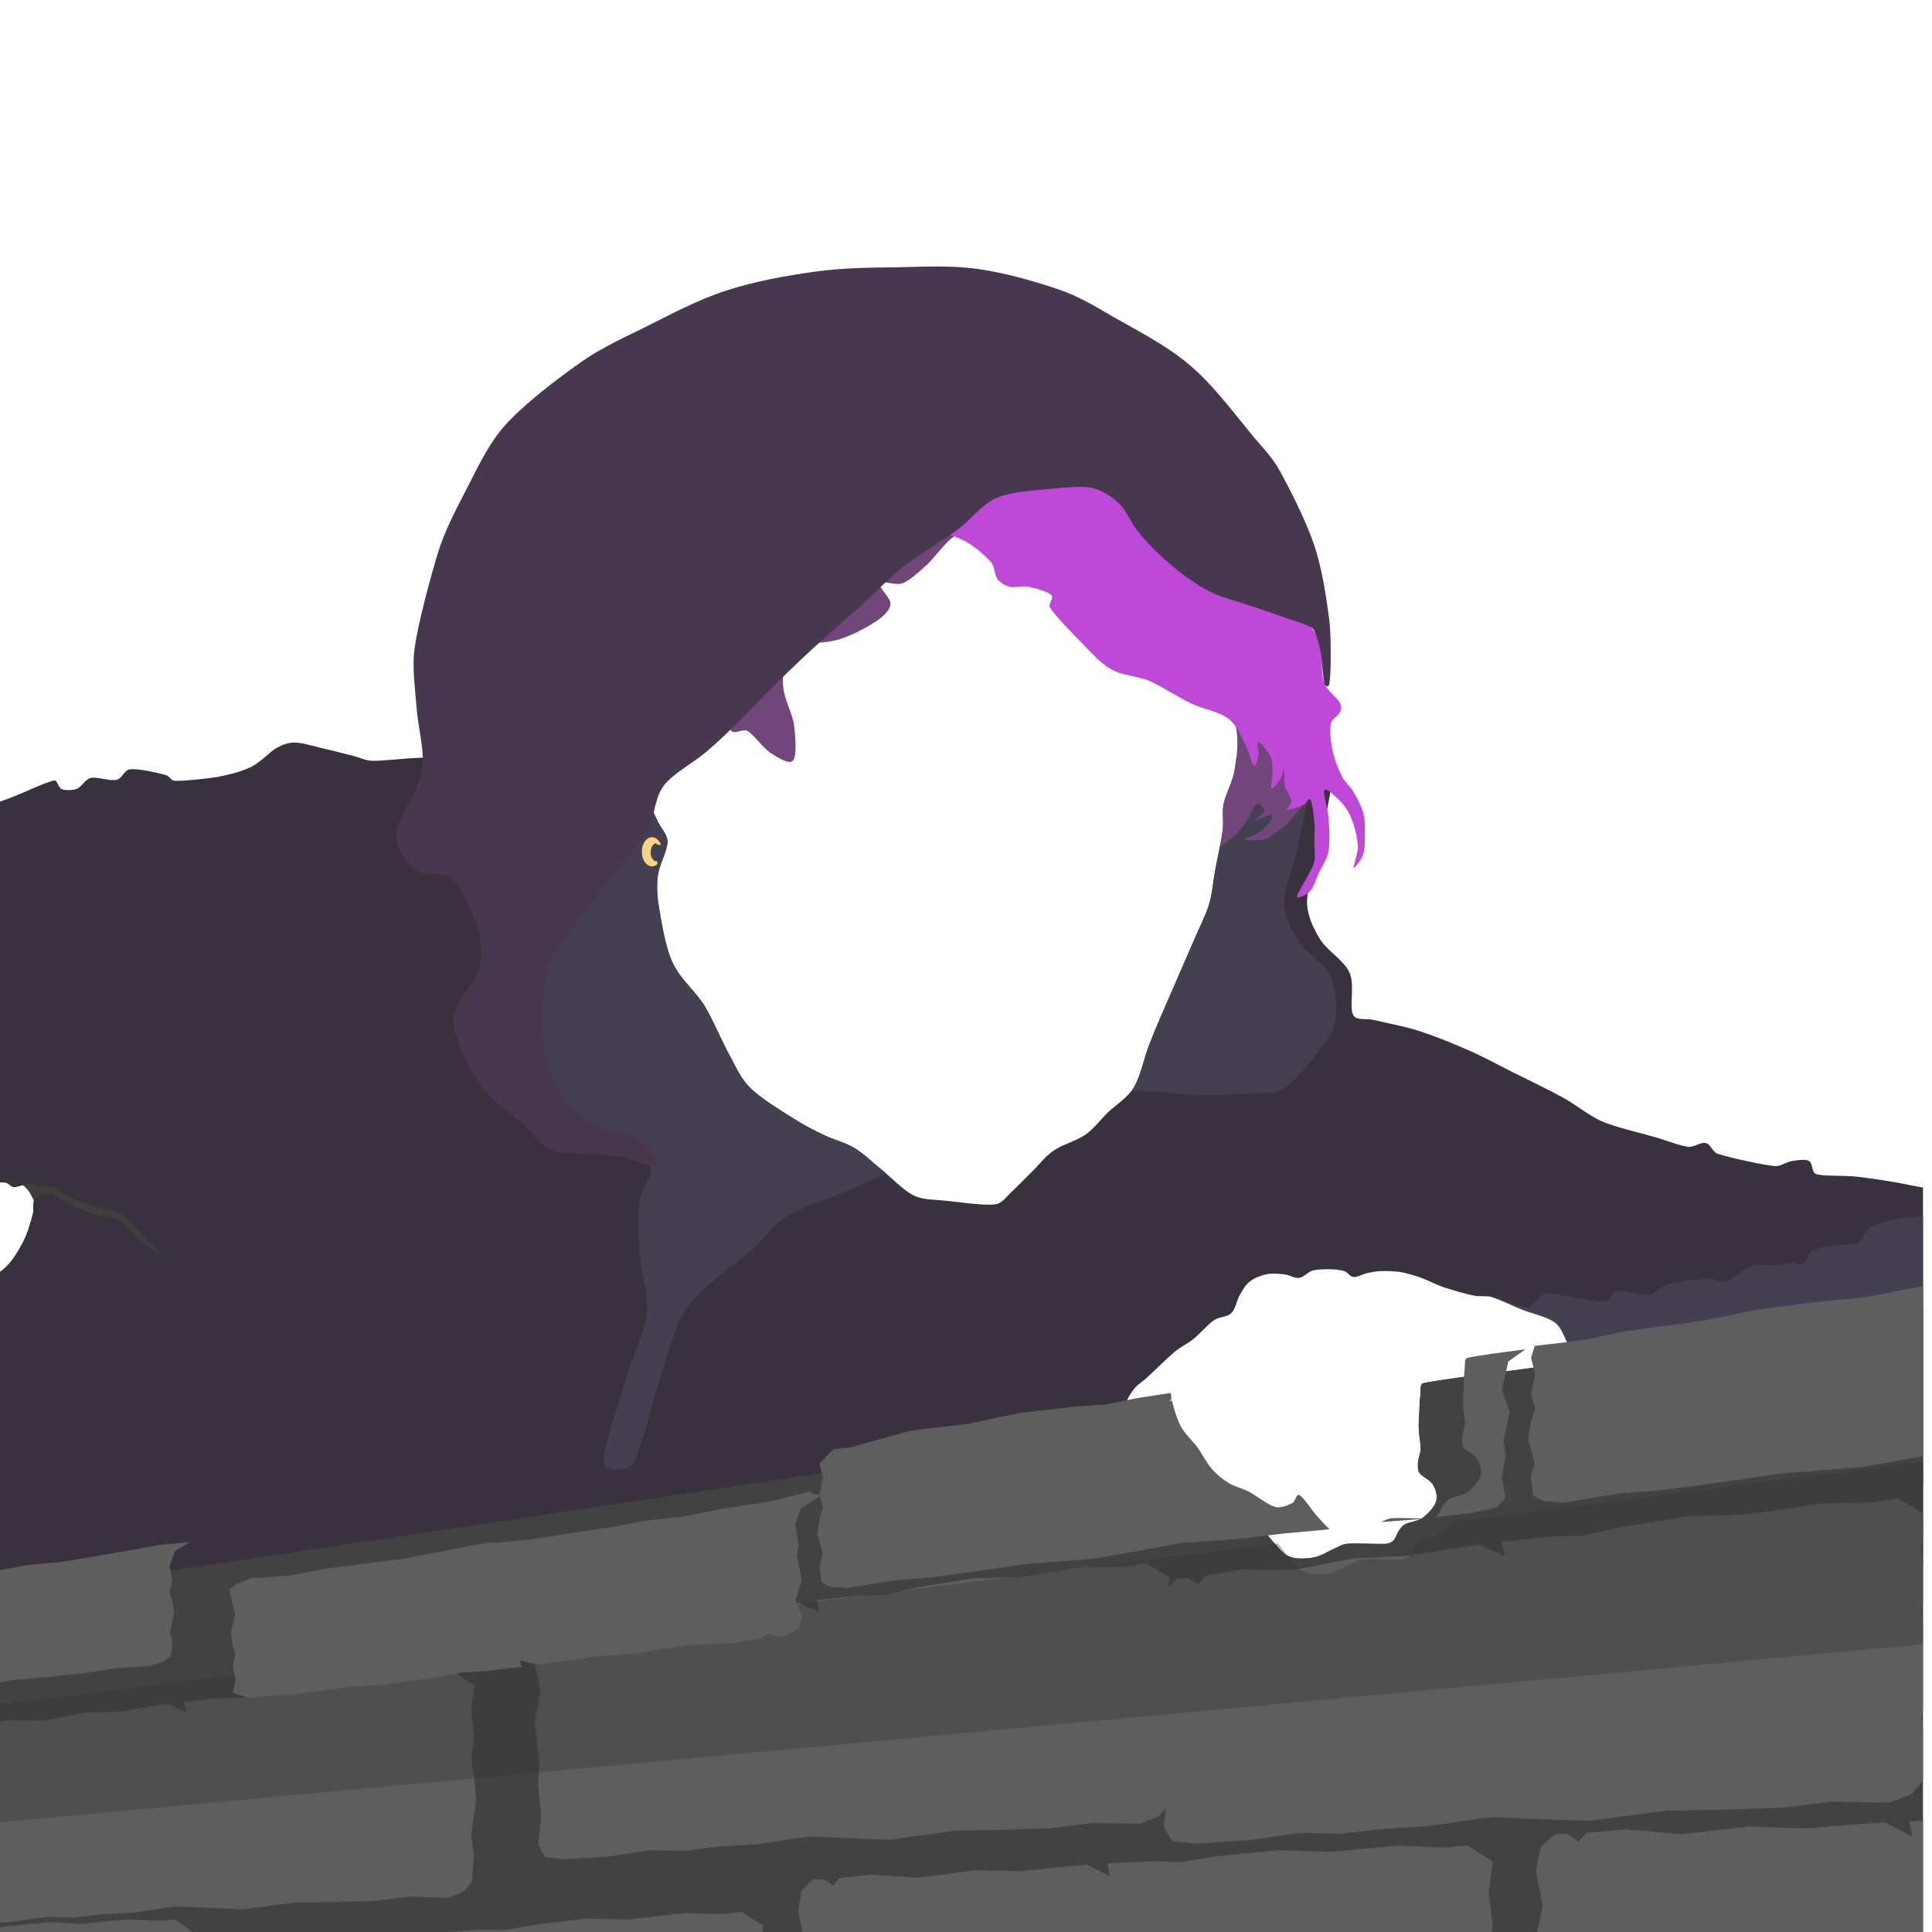 <?xml version="1.0" encoding="UTF-8" standalone="no"?>
<!DOCTYPE svg PUBLIC "-//W3C//DTD SVG 1.1//EN" "http://www.w3.org/Graphics/SVG/1.1/DTD/svg11.dtd">
<svg width="100%" height="100%" viewBox="0 0 723 723" version="1.1" xmlns="http://www.w3.org/2000/svg" xmlns:xlink="http://www.w3.org/1999/xlink" xml:space="preserve" xmlns:serif="http://www.serif.com/" style="fill-rule:evenodd;clip-rule:evenodd;stroke-linejoin:round;stroke-miterlimit:2;">
    <g transform="matrix(1,0,0,1,-16983.1,-13104)">
        <g transform="matrix(1.757,0,0,1.637,-11146.4,735.819)">
            <g transform="matrix(0.569,0,0,0.611,6348.95,92.054)">
                <rect x="16976.7" y="12217.5" width="722.054" height="722.054" style="fill:none;"/>
                <clipPath id="_clip1">
                    <rect x="16976.7" y="12217.5" width="722.054" height="722.054"/>
                </clipPath>
                <g clip-path="url(#_clip1)">
                    <g transform="matrix(1.757,0,0,1.637,-11152.8,-150.68)">
                        <g transform="matrix(0.569,0,0,0.611,6345.3,-449.53)">
                            <path d="M16988.3,13534.7C16984.2,13533.5 16995.4,13540.9 16997.8,13543.7C16999.8,13546 17000.4,13549.5 17002.8,13551.4C17011.4,13558.1 17038.5,13581.7 17049.2,13583.8C17057.8,13585.5 17073.5,13569.8 17066.7,13564.3C17056.5,13556.1 16999.8,13538.2 16988.3,13534.7Z" style="fill:rgb(63,62,61);"/>
                        </g>
                        <g transform="matrix(0.569,0,0,0.611,6345.3,-449.53)">
                            <path d="M17444.4,13415.2C17461.1,13402.2 17475.3,13388.9 17483.2,13385.9C17489.3,13383.5 17484.4,13399.7 17483.9,13405.5C17483.4,13410.9 17481,13415.9 17479.9,13421.1C17478.7,13426.4 17476.7,13432.4 17477,13437.2C17477.3,13441.8 17479.4,13446.2 17481.8,13450.1C17484.4,13454.4 17490.8,13458 17492.9,13462.7C17494.9,13467.4 17492.7,13475.4 17494.2,13478.4C17495.3,13480.7 17499.2,13479.7 17501.7,13480.3C17505.8,13481.3 17513.1,13482.6 17518.7,13484.4C17524.6,13486.3 17531.4,13489 17537.2,13491.6C17542.6,13493.9 17547.9,13496.8 17553.2,13499.5C17559.2,13502.5 17567.2,13506.3 17572.8,13509.4C17577.8,13512.1 17582.1,13515.9 17587.2,13518.2C17592.8,13520.6 17601.2,13522.4 17606.6,13524C17611,13525.2 17616.4,13527.4 17619.7,13527.8C17621.9,13528 17624.5,13525.9 17626.3,13526.4C17628.1,13526.8 17628.8,13529.8 17630.7,13530.4C17635,13531.8 17647.5,13534.6 17652.1,13535C17654.3,13535.2 17656.4,13533.4 17658.6,13533.1C17660.6,13532.8 17663.4,13532.3 17664.9,13533.1C17666.4,13533.9 17665.8,13537.4 17667.6,13538C17670.6,13538.9 17677.9,13538.4 17683.1,13539C17689,13539.7 17696.5,13540.8 17703.1,13542.2C17709.9,13543.5 17717.3,13544.7 17724,13547.2C17731.2,13549.9 17741.6,13555 17746.5,13558.5C17749.6,13560.7 17752.8,13564 17753,13567.8C17754.1,13587.3 17788.2,13667.3 17753.3,13675.5C17617.2,13707.4 17072.6,13771.8 16936.5,13759.1C16883.4,13754.1 16930.3,13628.8 16936.7,13599.1C16939.8,13585.3 16966.6,13585.4 16975.2,13581.1C16979.9,13578.8 16985.3,13576.4 16988.8,13573.6C16991.9,13571 16994.1,13567.3 16995.9,13563.9C16997.8,13560.5 16999.1,13555.8 16999.8,13553C17000.4,13551.2 16999.5,13548.6 17000.6,13547.4C17001.7,13546.1 17004.6,13545.2 17006.5,13545.5C17008.5,13545.7 17010.4,13547.9 17012.5,13548.9C17015,13550.1 17018.7,13551.7 17022,13552.7C17025.3,13553.8 17029.8,13553.9 17032.6,13555.4C17035.1,13556.7 17036.5,13559.5 17038.7,13561.4C17041.3,13563.6 17048,13569 17048.3,13568.7C17048.5,13568.5 17042.6,13562.6 17040.1,13560C17037.9,13557.7 17036,13554.9 17033.3,13553.2C17030.4,13551.6 17026.6,13551.2 17023.2,13550.1C17019.9,13549 17015.9,13547.8 17013.3,13546.7C17011.4,13545.8 17010,13543.8 17008,13543.1C17006,13542.4 17002.8,13542.7 17001.3,13542.4C17000.4,13542.3 16999.6,13541.4 16998.7,13541.5C16997.3,13541.6 16994.3,13542.9 16992.8,13542.9C16991.6,13542.8 16990.8,13541.4 16989.6,13541.2C16987.8,13540.9 16983.7,13541.6 16982.3,13541.3C16981.6,13541.1 16982.1,13539.7 16981.4,13539.4C16979.9,13538.7 16975.1,13538.1 16973.1,13537.3C16971.6,13536.6 16970.8,13534.7 16969.2,13534C16967.2,13533.2 16963.5,13533.2 16960.9,13532.1C16958.2,13530.9 16955.5,13528.6 16952.7,13526.9C16949.9,13525.3 16946.9,13523.1 16944.3,13522.2C16941.9,13521.4 16937,13523.7 16936.9,13521.2C16935.7,13502.2 16929.1,13428.4 16937,13408.1C16942.9,13393 16972.9,13402.3 16984.7,13399.5C16992.6,13397.5 17003.4,13391.7 17007.7,13390.8C17009.2,13390.5 17009.3,13393.5 17010.7,13394C17012.1,13394.5 17014.6,13394.5 17016.3,13393.9C17018.2,13393.2 17019.4,13390.3 17021.6,13389.8C17024,13389.3 17028.8,13391.1 17031.2,13390.5C17033.3,13390.1 17034.1,13386.8 17036.2,13386.6C17039.3,13386.2 17046.8,13387.9 17049.5,13388.7C17050.9,13389 17051.6,13390.8 17053,13390.9C17056.2,13391 17064.4,13390.2 17069.2,13389.4C17073.5,13388.6 17078.1,13387.4 17081.8,13385.6C17085.3,13383.8 17088.6,13380 17091.3,13378.5C17093.3,13377.4 17095.7,13376.5 17098,13376.6C17100.9,13376.6 17105.2,13378 17108.7,13378.8C17112.4,13379.6 17117,13380.9 17120,13381.6C17122.3,13382.2 17124.5,13383.3 17126.8,13383.4C17130.9,13383.5 17138.4,13382.5 17144.2,13382.3C17155.9,13381.9 17185.4,13381.4 17197.1,13380.7C17202.8,13380.4 17208.4,13377.7 17214.1,13378.3C17217.5,13378.6 17221.8,13379.4 17226.4,13380.4C17227,13385.1 17227.7,13390.8 17228.8,13394.8C17229.9,13398.7 17232.4,13402.8 17233.8,13406C17235,13408.6 17237.5,13410.9 17237.5,13413.7C17237.5,13417.1 17234.4,13422.2 17233.9,13426.3C17233.4,13430.2 17233.6,13434.2 17234.3,13438.1C17235.2,13443.5 17236.6,13452.9 17239.5,13459.1C17242.3,13465.1 17247.9,13469.5 17251.4,13475.1C17254.8,13480.8 17257.6,13487.8 17260.4,13492.9C17262.8,13497.3 17264.8,13502.1 17268.3,13505.6C17272.3,13509.6 17279.9,13514.2 17284.5,13517.1C17288.2,13519.5 17292.3,13521.6 17296.1,13523.4C17299.8,13525.2 17303.9,13526.1 17307.4,13528.2C17311,13530.3 17314.2,13533.6 17317.6,13536.3C17321.3,13539.3 17325.8,13544.1 17329.7,13546C17333.1,13547.7 17337.3,13547.5 17341.1,13547.9C17346.2,13548.4 17356,13549.9 17360.3,13549.3C17363,13548.9 17364.7,13546 17366.8,13544.2C17369.1,13542.1 17371.6,13539.4 17374.1,13537C17376.6,13534.5 17379,13531.3 17382.1,13529.2C17385.4,13526.9 17390.6,13525.6 17393.9,13523.3C17397.2,13521 17399.5,13517.8 17402.3,13515C17405.4,13512.1 17409.7,13509.5 17412.1,13505.6C17414.7,13501.3 17415.9,13494.5 17418.1,13489C17420.5,13482.8 17424,13475 17426.8,13468.5C17429.4,13462.4 17432.6,13455.3 17434.8,13450.1C17436.6,13445.9 17438.9,13441.5 17440.2,13437.3C17441.5,13433.2 17441.7,13429 17442.5,13424.8C17443,13422 17443.7,13418.5 17444.4,13415.2ZM17438.5,13666.3C17441.4,13667.8 17445.7,13671.3 17448.4,13672C17450.5,13672.5 17453.3,13671.4 17454.8,13670.6C17456,13670 17456.3,13666.9 17457.5,13667.6C17459.1,13668.4 17462.2,13673.4 17464.4,13675.7C17466.2,13677.6 17467.9,13680.2 17470.4,13681.1C17472.9,13682.1 17476.7,13681.9 17479.5,13681.4C17482.2,13680.9 17485.1,13679 17487.1,13678.1C17488.7,13677.5 17490.2,13676.4 17491.9,13676.3C17495.2,13676 17503.8,13676.5 17506.7,13676.3C17507.7,13676.2 17508.7,13675.7 17509.4,13675C17510.2,13674.1 17510.6,13672.5 17511.3,13671.5C17512,13670.5 17512.7,13669.5 17513.7,13669C17515.3,13668.1 17518.5,13667.9 17520.4,13666.5C17522.3,13665 17524.7,13662.5 17525.3,13660.4C17525.9,13658.4 17525.2,13656 17524.1,13654.2C17523.1,13652.4 17519.9,13651.1 17519,13649.7C17518.3,13648.6 17518.5,13647 17518.5,13645.7C17518.6,13644.2 17519.5,13642.4 17519.5,13640.7C17519.5,13638.6 17518.9,13635.7 17518.8,13633.4C17518.7,13631.3 17518.9,13629.2 17519,13627.1C17519.1,13625 17519.1,13622.6 17519.4,13620.8C17519.6,13619.2 17519,13616.5 17520.6,13616.2C17530.2,13614 17568.2,13610.2 17577.2,13607.8C17579.4,13607.2 17575.7,13603.5 17574.6,13601.5C17573.4,13599.1 17572.3,13595.3 17569.8,13593.5C17566.9,13591.3 17561.3,13590.2 17557.3,13588.6C17553.6,13587.1 17549.1,13584.8 17546.1,13584C17544,13583.4 17541.7,13583.9 17539.6,13583.5C17536.5,13582.9 17531.4,13581.4 17528,13580.3C17525,13579.2 17521.9,13577.6 17519.2,13576.6C17516.8,13575.8 17514.1,13575 17511.7,13574.6C17509.3,13574.3 17506.6,13574.2 17504.5,13574.3C17502.9,13574.3 17501.2,13574.7 17499.6,13575C17497.9,13575.4 17495.8,13576.6 17494.4,13576.5C17493,13576.4 17492.2,13574.7 17490.9,13574.3C17489.4,13573.8 17487.3,13573.6 17485.5,13573.6C17483.5,13573.6 17480.9,13573.6 17479,13574.1C17477.2,13574.6 17475.8,13576.6 17474.1,13576.8C17472.3,13577.1 17470.4,13575.7 17468.5,13575.5C17466.4,13575.3 17463.8,13575 17461.6,13575.5C17459.5,13576 17457.1,13576.9 17455.5,13578.2C17453.8,13579.5 17452.8,13581.5 17451.7,13583.4C17450.6,13585.3 17450.2,13588.5 17448.6,13590C17447,13591.6 17444.1,13591.3 17442.2,13592.6C17439.8,13594.2 17436.8,13597.8 17434.4,13599.7C17432.2,13601.5 17429.6,13602.6 17427.5,13604.4C17424.5,13606.9 17419.3,13612.1 17416.7,13614.4C17415.3,13615.7 17413.5,13616.7 17412.3,13618.2C17411.1,13619.8 17409.6,13621.8 17409.2,13624C17408.8,13626.3 17409.2,13629.6 17409.9,13632.3C17410.5,13635.3 17411.6,13639 17413.2,13641.9C17414.7,13644.7 17417.3,13646.9 17419.2,13649.6C17421.1,13652.2 17422.8,13655.5 17424.7,13657.8C17426.5,13659.8 17428.8,13661.6 17431.1,13663.1C17433.4,13664.5 17436.1,13665.1 17438.5,13666.3Z" style="fill:rgb(58,49,63);"/>
                        </g>
                        <g transform="matrix(0.569,0,0,0.611,6345.3,-449.53)">
                            <path d="M17576.5,13608C17576.7,13607.9 17577,13607.8 17577.2,13607.8C17579.4,13607.2 17575.7,13603.5 17574.6,13601.5C17573.4,13599.1 17572.3,13595.3 17569.8,13593.5C17566.9,13591.3 17561.3,13590.2 17557.3,13588.6C17553.9,13587.2 17549.7,13585.2 17546.8,13584.2C17546.4,13584 17546.1,13583.8 17546,13583.7C17545.3,13582.8 17556,13587.9 17559.4,13587.8C17562.2,13587.6 17563.4,13583.4 17566.1,13582.8C17568.9,13582.2 17572.9,13583.6 17576.3,13584C17580,13584.5 17585.7,13586 17588.5,13585.7C17590.5,13585.4 17591.2,13582 17593.2,13581.7C17595.9,13581.3 17601.5,13583.7 17604.6,13583.3C17607.3,13583 17609.1,13580.1 17611.8,13579.4C17615.5,13578.3 17623.3,13577.3 17627,13577.1C17629.4,13576.9 17631.9,13578.7 17634.2,13578C17636.9,13577.3 17640.1,13573.5 17643.1,13572.5C17646.1,13571.6 17649.9,13572.3 17652.5,13572.1C17654.6,13571.9 17656.9,13571.3 17658.6,13571.2C17660,13571.1 17661.6,13572.3 17662.8,13571.6C17664.1,13570.8 17664.5,13567.5 17666.3,13566.6C17668.6,13565.4 17673.7,13565.1 17676.5,13564.6C17678.8,13564.2 17681.6,13564.7 17683.4,13563.6C17685.3,13562.5 17685.6,13559.3 17687.5,13558.2C17689.9,13556.7 17694.3,13555.5 17697.8,13554.9C17701.5,13554.2 17705.8,13553.6 17709.8,13554.1C17715.9,13554.9 17727.2,13558.1 17734.8,13559.8C17741.7,13561.4 17753.2,13557.7 17755.5,13564.3C17760.8,13579.3 17793.1,13638.5 17766.7,13650C17737.2,13662.8 17609.9,13646.9 17578.6,13641C17570,13639.4 17579.5,13621.6 17578.6,13615C17578.2,13612.6 17577.5,13610.2 17576.5,13608Z" style="fill:rgb(69,63,82);"/>
                        </g>
                        <g transform="matrix(0.569,0,0,0.611,6345.3,-449.53)">
                            <path d="M17230.4,13398.9C17231.5,13401.4 17232.9,13403.9 17233.8,13406C17235,13408.6 17237.5,13410.9 17237.5,13413.7C17237.5,13417.1 17234.4,13422.2 17233.9,13426.3C17233.4,13430.2 17233.6,13434.2 17234.3,13438.1C17235.2,13443.5 17236.6,13452.9 17239.5,13459.1C17242.3,13465.1 17247.9,13469.5 17251.4,13475.1C17254.8,13480.8 17257.6,13487.8 17260.4,13492.9C17262.8,13497.3 17264.8,13502.1 17268.3,13505.6C17272.3,13509.6 17279.9,13514.2 17284.5,13517.1C17288.2,13519.5 17292.3,13521.6 17296.1,13523.4C17299.8,13525.2 17303.9,13526.1 17307.4,13528.2C17311,13530.3 17314.2,13533.6 17317.6,13536.3C17318.2,13536.7 17318.7,13537.2 17319.3,13537.7C17314.8,13539.8 17310.3,13541.8 17305.8,13543.8C17298.3,13547.1 17288.3,13550 17282.3,13553.7C17277.2,13556.8 17273.9,13562 17269.5,13565.9C17264.7,13570.1 17257.9,13574.8 17253.4,13579C17249.6,13582.6 17245.4,13586.3 17242.9,13590.9C17239.8,13596.6 17237.6,13605.6 17235.1,13613C17232,13622.2 17228,13640.8 17224.5,13646.2C17222.5,13649.3 17213.8,13649.4 17213.6,13645.8C17213.3,13640.2 17219.9,13622 17222.5,13612.8C17224.8,13605.1 17229,13597.6 17229.8,13590.1C17230.5,13582.5 17227.5,13574.6 17227.1,13567.5C17226.7,13561 17226.4,13553.3 17227.1,13547.9C17227.6,13543.4 17232.5,13538.6 17231.2,13535C17229.9,13531.5 17223.5,13529.2 17219.3,13526.7C17213.4,13523.2 17201,13519.8 17195.4,13513.5C17189.8,13507.2 17187,13497.6 17185.6,13488.9C17184.1,13480.2 17185.2,13467.7 17186.8,13460.8C17188.1,13455.5 17192.8,13451.8 17195.6,13447.2C17199.6,13440.8 17206.9,13429.5 17210.8,13422.4C17214,13416.6 17216,13408.4 17219.4,13404.5C17222.1,13401.5 17226.5,13398.2 17230.4,13398.9Z" style="fill:rgb(69,63,82);"/>
                        </g>
                        <g transform="matrix(0.569,0,0,0.611,6345.3,-449.53)">
                            <path d="M17450.5,13382.6C17460.7,13382 17472.1,13384.2 17476.4,13386.2C17481.9,13388.8 17476.3,13399.3 17475.7,13404.7C17475.1,13409.4 17473.7,13413.9 17472.7,13418.6C17471.5,13424 17468.1,13431.8 17468.4,13437.2C17468.6,13442.3 17471.4,13447.1 17474.2,13451.3C17477,13455.7 17483.2,13458.9 17485.5,13463.4C17487.7,13467.9 17488,13474.5 17487.8,13478.6C17487.7,13481.9 17486.2,13485.2 17484.3,13487.9C17481.1,13492.4 17473.6,13502.4 17468.5,13505.7C17464.5,13508.4 17458.9,13507.5 17454,13507.9C17448.4,13508.4 17440.6,13508.6 17434.8,13508.4C17429.4,13508.3 17423.6,13507.3 17418.8,13507C17416.3,13506.9 17413.8,13506.8 17411.4,13506.7C17411.6,13506.4 17411.8,13506 17412.1,13505.6C17414.7,13501.3 17415.9,13494.5 17418.1,13489C17420.5,13482.8 17424,13475 17426.8,13468.5C17429.4,13462.4 17432.6,13455.3 17434.8,13450.1C17436.6,13445.9 17438.9,13441.5 17440.2,13437.3C17441.5,13433.2 17441.7,13429 17442.5,13424.8C17443.3,13420.1 17444.9,13413.3 17445.4,13409.1C17445.8,13406 17445.1,13402.7 17445.7,13399.6C17446.4,13395.9 17449.1,13391.4 17449.8,13387.1C17450,13385.7 17450.3,13384.2 17450.5,13382.6Z" style="fill:rgb(69,63,82);"/>
                        </g>
                        <g transform="matrix(0.569,0,0,0.611,6345.3,-449.53)">
                            <path d="M17444.4,13415.3C17444.8,13413 17445.2,13410.8 17445.4,13409.1C17445.8,13406 17445.1,13402.7 17445.7,13399.6C17446.4,13395.9 17449.1,13391.4 17449.8,13387.1C17450.6,13382.3 17451.5,13376.1 17450.3,13370.8C17448.3,13361.4 17444.9,13342.4 17437.6,13330.3C17429.3,13316.6 17412.2,13295.6 17400.7,13288.6C17391.6,13283.1 17377.9,13286.6 17368.7,13288.4C17360.3,13289.9 17351.2,13295.4 17345.5,13299C17341.1,13301.8 17337.8,13307.2 17334.5,13310.2C17331.7,13312.7 17328.4,13315.8 17325.5,13317C17322.9,13318 17317.7,13315.7 17317,13317C17316.2,13318.3 17321.1,13322.4 17321,13324.7C17320.9,13327 17318.4,13329.2 17316.4,13330.7C17313.4,13332.8 17307.4,13336.1 17303.2,13337.5C17299.5,13338.9 17294.8,13339.2 17291.4,13339.5C17288.5,13339.8 17284.3,13337 17282.7,13339.5C17280.9,13342.1 17280.5,13350.4 17280.8,13355.5C17281.2,13360.5 17284.2,13365.4 17284.9,13370C17285.4,13374.4 17286,13381.5 17284.5,13383.3C17283,13385 17278.5,13382 17276,13380.4C17273.2,13378.5 17269.8,13373.6 17267.4,13372.2C17265.6,13371.3 17262.6,13373.7 17261.3,13372.1C17259.3,13369.7 17257.3,13361.6 17255.2,13357.9C17253.6,13354.9 17251.3,13352.4 17248.9,13349.9C17246.5,13347.4 17243.1,13343.4 17240.3,13341.9C17239.5,13339.7 17240.3,13337 17240.7,13334.6C17241.5,13328.3 17242.3,13314.7 17245.5,13305.4C17249,13295.1 17254.9,13283.1 17261.5,13273.2C17268.5,13262.7 17278.3,13251.3 17287.2,13242.7C17295.7,13234.6 17305.3,13226.4 17315.4,13221.7C17325.5,13216.9 17337,13214.2 17348.1,13214.2C17359.1,13214.1 17374.3,13212.6 17381.8,13221.4C17401.7,13244.6 17451.4,13324.5 17467.2,13353.5C17474.1,13366.2 17475.9,13387.2 17476.6,13395.8C17476.9,13399.4 17473,13402.7 17471.1,13405.1C17469.6,13407.1 17467.2,13408.8 17465.5,13410.1C17464.1,13411.1 17462.8,13412.3 17461.1,13412.7C17459.1,13413.2 17453.9,13413.3 17453.4,13412.9C17452.9,13412.6 17456.6,13411.6 17458.1,13410.6C17459.6,13409.7 17461.3,13408.4 17462.3,13407.3C17463.1,13406.3 17464.5,13403.9 17463.7,13403.6C17462.9,13403.4 17457.9,13406 17457.5,13405.7C17457,13405.4 17460.9,13403 17461,13402C17461.1,13401 17459.1,13399 17458,13399.7C17456.9,13400.3 17455.7,13404 17454.3,13406C17453,13407.8 17451.6,13409.7 17449.9,13411.2C17448.5,13412.4 17446.1,13414.5 17444.4,13415.3Z" style="fill:rgb(113,71,123);"/>
                        </g>
                        <g transform="matrix(0.327,0,0,0.394,10482.6,2479.15)">
                            <path d="M17335,13379.2C17335.2,13380.1 17335.4,13380.7 17335.6,13381C17334.6,13382 17333.3,13382.5 17331.9,13382.5C17328.2,13382.5 17325.3,13378.7 17325.3,13374C17325.3,13369.4 17328.2,13365.6 17331.9,13365.6C17334.5,13365.6 17336.7,13367.4 17337.8,13370.1L17335.5,13369.9C17335.2,13369.9 17334.6,13369 17334.3,13369.1C17332.4,13369.6 17331,13371.8 17331,13374.4C17331,13376.9 17332.4,13379.1 17334.3,13379.6C17334.6,13379.7 17334.8,13379.3 17335,13379.2Z" style="fill:rgb(247,211,131);"/>
                        </g>
                        <g transform="matrix(0.569,0,0,0.611,6345.3,-449.53)">
                            <path d="M17577.6,13607.5L17739.3,13583.3C17823.5,13598.3 17817,13813 17735.8,13839.9C17604.5,13883.4 17081.3,13867.6 16951.1,13844.4C16904,13836 16909.6,13715.8 16955.1,13700.8L17409.9,13632.7C17410.6,13635.6 17411.7,13639.1 17413.2,13641.9C17414.7,13644.7 17417.3,13646.9 17419.2,13649.6C17421.1,13652.2 17422.8,13655.5 17424.7,13657.8C17426.5,13659.8 17428.8,13661.6 17431.1,13663.1C17433.4,13664.5 17436.1,13665.1 17438.5,13666.3C17441.4,13667.8 17445.7,13671.3 17448.4,13672C17450.5,13672.5 17453.3,13671.4 17454.8,13670.6C17456,13670 17456.3,13666.9 17457.5,13667.6C17459.1,13668.4 17462.2,13673.4 17464.4,13675.7C17466.2,13677.6 17467.9,13680.2 17470.4,13681.1C17472.9,13682.1 17476.7,13681.9 17479.5,13681.4C17482.2,13680.9 17485.1,13679 17487.1,13678.1C17488.7,13677.5 17490.2,13676.4 17491.9,13676.3C17495.2,13676 17503.8,13676.5 17506.7,13676.3C17507.7,13676.2 17508.7,13675.7 17509.4,13675C17510.2,13674.1 17510.6,13672.5 17511.3,13671.5C17512,13670.5 17512.7,13669.5 17513.7,13669C17515.3,13668.1 17518.5,13667.9 17520.4,13666.5C17522.3,13665 17524.7,13662.5 17525.3,13660.4C17525.9,13658.4 17525.2,13656 17524.1,13654.2C17523.1,13652.4 17519.9,13651.1 17519,13649.7C17518.3,13648.6 17518.5,13647 17518.5,13645.7C17518.6,13644.2 17519.5,13642.4 17519.5,13640.7C17519.5,13638.6 17518.9,13635.7 17518.8,13633.4C17518.7,13631.3 17518.9,13629.2 17519,13627.1C17519.1,13625 17519.1,13622.6 17519.4,13620.8C17519.6,13619.2 17519,13616.5 17520.6,13616.2C17521,13616.1 17521.5,13616 17522.1,13615.9L17536.1,13613.8C17551,13611.8 17571,13609.5 17577.2,13607.8C17577.4,13607.7 17577.5,13607.6 17577.6,13607.5Z" style="fill:rgb(66,66,66);"/>
                        </g>
                        <g transform="matrix(0.569,0,0,0.611,6345.3,-449.53)">
                            <path d="M17277.2,13288.7C17276.3,13290.6 17276.9,13293.4 17278.1,13294.9C17279.3,13296.3 17282.3,13296.5 17284.4,13297.4C17287,13298.5 17291.6,13300.3 17293.7,13301.6C17295.1,13302.5 17295.5,13304.8 17297.1,13305.3C17298.9,13305.8 17302.3,13305.7 17304.7,13304.8C17307.7,13303.7 17311.9,13299.9 17314.9,13298.7C17317.4,13297.6 17321.7,13298.6 17322.9,13297.2C17324.1,13295.8 17320.9,13292 17321.9,13290.3C17323,13288.6 17328.1,13287 17329.1,13287.1C17330.1,13287.2 17327.3,13289.8 17327.9,13290.9C17328.7,13292.3 17331.6,13294.2 17333.7,13295.2C17337.3,13297 17345,13299.1 17349.2,13301.4C17352.8,13303.4 17356.7,13306.9 17358.7,13309.2C17360.1,13310.9 17359.9,13313.8 17361,13315.4C17362.1,13316.8 17363.8,13317.8 17365.6,13318.3C17367.5,13318.8 17370.3,13317.8 17372.6,13318.3C17375.3,13318.8 17379.9,13320.1 17381.2,13321.4C17382.4,13322.5 17379.9,13324.7 17380.7,13326.1C17382.6,13329.1 17388.9,13335.5 17392.7,13339.4C17396.2,13342.9 17399.5,13346.9 17403.7,13349.2C17407.8,13351.6 17413.4,13351.6 17417.9,13353.5C17422.9,13355.7 17428.7,13359.7 17433.7,13362C17438.3,13364.2 17444.3,13365 17447.7,13367.8C17451,13370.4 17452.9,13375.6 17454.4,13378.5C17455.5,13380.6 17456.2,13384.7 17456.9,13385.2C17457.7,13385.7 17458.5,13382.9 17458.8,13381.5C17459.1,13380 17457.9,13376.4 17458.7,13376.4C17459.4,13376.4 17462.3,13379.8 17463.2,13381.6C17464.1,13383.3 17464,13385.3 17464.1,13387.2C17464.1,13389.2 17463.2,13393.1 17463.6,13393.6C17464.1,13394.2 17466.1,13391.6 17466.9,13390.4C17467.7,13389.4 17468.1,13386.4 17468.4,13386.8C17468.7,13387.2 17468.2,13390.9 17468.7,13392.9C17469.1,13394.8 17471,13396.9 17471.1,13398.3C17471.3,13399.6 17468.8,13401.4 17469.5,13401.7C17470.2,13401.9 17474.1,13400.6 17475.6,13399.9C17476.6,13399.5 17477.6,13397 17478.2,13397.9C17478.9,13399 17479.5,13403.7 17479.7,13406.3C17480,13408.5 17479.7,13410.8 17479.7,13413C17479.7,13415.5 17480.1,13418.7 17479.7,13420.9C17479.4,13422.8 17478.2,13424.4 17477.4,13426.2C17476.3,13428.4 17473.1,13433.2 17473.2,13434.2C17473.3,13435.2 17476.9,13433.5 17478.1,13432.2C17479.4,13430.7 17480.4,13427.6 17481.4,13425.3C17482.6,13422.8 17484.5,13420.2 17485,13417.3C17485.6,13413.8 17485.3,13408.6 17485,13404.8C17484.8,13401.3 17482.9,13395.8 17483.4,13394.5C17483.9,13393.2 17486.6,13395.9 17487.9,13397.1C17489.4,13398.3 17491,13400.2 17492.1,13402C17493.2,13403.9 17494.1,13406.1 17494.7,13408.3C17495.4,13410.5 17495.9,13413.5 17496,13415.4C17496.1,13416.8 17495.5,13418.2 17495.3,13419.5C17495,13420.8 17494.1,13423.6 17494.5,13423.5C17495,13423.3 17497.3,13420.5 17497.9,13418.6C17498.6,13416.6 17498.6,13413.7 17498.6,13411.2C17498.6,13408.5 17498.7,13405.5 17498,13402.8C17497.2,13400.1 17495.6,13397.2 17494.3,13394.9C17493.1,13392.9 17491.1,13391.3 17490,13389.2C17488.7,13386.6 17487.2,13382.8 17486.5,13379.5C17485.8,13376.2 17485.4,13371.9 17485.9,13369.5C17486.2,13367.7 17488.8,13366.5 17489.3,13365.2C17489.8,13364.1 17489.8,13362.6 17489.2,13361.6C17488.2,13359.8 17484.5,13357.2 17483.4,13354.3C17482.2,13351.3 17482.7,13346.2 17482.2,13343.3C17481.8,13341 17481.2,13338.4 17480.5,13336.6C17479.9,13335.2 17478.8,13333.9 17478,13332.7C17477.1,13331.4 17475,13329.5 17475.3,13329.1C17475.5,13328.7 17478.3,13330.5 17479.4,13330.3C17480.5,13330 17481.9,13328.8 17481.8,13327.6C17481.7,13326 17480.3,13322.3 17478.6,13320.1C17476.3,13316.9 17468.2,13309.6 17467.5,13308.2C17466.9,13306.8 17473.4,13312.6 17474.5,13311.5C17475.6,13310.3 17475,13304.1 17474.1,13301.3C17473.3,13298.6 17471.4,13296.3 17469.3,13294.5C17467.1,13292.5 17461.1,13290.3 17460.7,13289.5C17460.3,13288.6 17466.3,13291.2 17466.8,13289.5C17467.3,13287.7 17465.6,13282.2 17463.8,13279.1C17461.4,13275.2 17456.4,13270.4 17452.8,13266C17449.2,13261.4 17445.7,13255.7 17441.8,13251.4C17438,13247.1 17433.6,13243.5 17429.3,13239.8C17424.6,13235.9 17419.2,13230.8 17413.7,13227.7C17408.1,13224.5 17402,13222.4 17395.8,13221C17387.5,13219.1 17371.5,13217.3 17363.8,13216.2C17359,13215.5 17353.8,13213.8 17349.5,13214.1C17345.3,13214.5 17337,13217.2 17337.8,13218.5C17338.6,13219.7 17352.4,13219.2 17354.4,13221.5C17356.3,13223.8 17348.9,13230.3 17349.4,13232.1C17349.8,13233.9 17355.8,13231 17357.1,13232.2C17358.3,13233.5 17354.9,13238.3 17356.7,13239.5C17358.5,13240.8 17365.3,13239.2 17367.9,13239.6C17369.6,13239.9 17372,13240.8 17372.3,13242C17372.7,13243.1 17368.7,13245.6 17370.2,13246.4C17371.7,13247.2 17378.9,13246 17381.5,13246.9C17383.5,13247.6 17387.4,13251.1 17385.6,13252C17383.9,13252.9 17371.8,13251.2 17370.9,13252C17370.1,13252.8 17381.7,13255.7 17380.5,13256.5C17379.2,13257.4 17368.4,13256.9 17363.5,13257C17359.4,13257.1 17355.3,13256.7 17351.2,13257C17345.4,13257.4 17335,13258.5 17328.8,13259.3C17323.9,13260 17318.5,13260.6 17314.1,13262C17310.1,13263.2 17306.3,13265.2 17302.7,13267.3C17298.1,13270 17290.5,13274.4 17286.3,13278C17282.7,13281 17278.6,13285.9 17277.2,13288.7Z" style="fill:rgb(190,73,217);"/>
                        </g>
                        <g transform="matrix(0.569,0,0,0.611,6345.3,-449.53)">
                            <path d="M17395,13281.1C17391.6,13280.7 17386.2,13281.1 17381.9,13281.6C17376.2,13282.2 17366.7,13282.5 17360.8,13285C17355.1,13287.5 17351.3,13293.1 17346.3,13296.8C17340.4,13301.1 17331.3,13306.5 17325.2,13311.3C17319.8,13315.6 17314.8,13321 17309.9,13325.5C17305.2,13329.7 17300.4,13333.6 17295.8,13337.9C17291.1,13342.1 17286.5,13346.4 17282,13350.8C17276.5,13356.1 17268.1,13364.9 17263.1,13369.8C17259.4,13373.4 17255.7,13377 17251.7,13380.3C17247.3,13384.1 17239.6,13388.1 17236.1,13392.7C17232.8,13397 17232.7,13403.6 17230.6,13408C17228.7,13412 17226,13415.5 17223.3,13419C17219.6,13424 17212.9,13431.3 17208.3,13437.9C17203.2,13444.9 17196,13452.7 17193.2,13461.1C17190.3,13469.5 17190.2,13480.2 17191.1,13488.3C17192,13495.7 17195.1,13504.3 17198.6,13509.5C17201.6,13514 17206.8,13516.8 17211.6,13519.4C17216.6,13522.1 17224.8,13523 17228.4,13525.6C17231.3,13527.7 17234.5,13534.3 17233.2,13535.3C17231.9,13536.2 17224.9,13532.2 17220.5,13531.5C17214.1,13530.4 17200.8,13531 17194.7,13529.1C17190.1,13527.6 17187.3,13523 17183.8,13519.8C17179.2,13515.6 17171.4,13510.2 17167,13503.8C17162.7,13497.2 17157.4,13487.6 17157.4,13480.5C17157.4,13473.4 17165.5,13467.1 17167,13461.4C17168.3,13456.4 17167.8,13450.9 17166.4,13446C17164.7,13440.4 17160.8,13431.3 17156.9,13427.6C17153.5,13424.4 17146.6,13426.9 17143.1,13424.1C17139.6,13421.4 17135.8,13416.2 17135.9,13411.3C17136,13406.1 17142,13397.8 17143.7,13393C17144.9,13389.7 17146,13386.2 17145.9,13382.7C17145.9,13377.7 17144,13369.6 17143.5,13363C17143,13356.1 17141.8,13348.5 17142.8,13341.3C17144.2,13331.6 17148.8,13314.4 17151.8,13304.8C17154.1,13297.7 17157.5,13290.9 17161,13284.2C17165.1,13276.5 17169.7,13265.8 17176.4,13258.2C17183.8,13249.9 17196.4,13240.4 17205.2,13234.2C17212.6,13229 17221,13225.2 17229.1,13221.2C17238.1,13216.7 17248.7,13211 17259.2,13207.6C17269.8,13204.1 17282.4,13201.8 17293,13200.4C17303,13199 17313.1,13198.9 17323.2,13198.8C17333.3,13198.6 17343.5,13198 17353.6,13199.4C17363.8,13200.8 17375.9,13204.3 17384.3,13207.2C17391.2,13209.6 17397.6,13213.3 17403.8,13217C17412,13221.7 17424.5,13228 17433.3,13235.6C17442.2,13243.1 17451.6,13255.9 17457.1,13262.4C17460.4,13266.3 17464,13270 17466.5,13274.5C17470.2,13281.1 17476.4,13293.2 17479.5,13302.3C17482.5,13311 17484.1,13321.8 17485.1,13329.3C17486,13335.3 17485.8,13343.2 17485.8,13347.4C17485.8,13349.9 17485.5,13353.6 17485.3,13354.9C17485.2,13355.3 17484.7,13355.6 17484.4,13355.6C17484.1,13355.5 17483.5,13354.9 17483.4,13354.4C17483.1,13352.9 17482.7,13348.7 17482.5,13346.9C17482.4,13345.6 17482.4,13344.4 17482.1,13343.2C17481.8,13341.6 17481.2,13338.9 17480.6,13337.3C17480.1,13336 17479.8,13334.2 17478.5,13333.5C17476.1,13332.1 17469.8,13330.3 17466.1,13328.9C17462.7,13327.7 17459.4,13326.6 17456,13325.5C17452.1,13324.1 17446.5,13322.7 17442.5,13321C17438.8,13319.4 17435.4,13317.2 17432.1,13314.9C17428.6,13312.4 17424.5,13308.9 17421.3,13305.9C17418.5,13303.3 17415.7,13300.2 17413.4,13297.3C17411.2,13294.5 17409.6,13290.7 17407.7,13288.4C17406.1,13286.5 17404,13284.8 17401.9,13283.6C17399.8,13282.4 17397.4,13281.3 17395,13281.1Z" style="fill:rgb(71,56,79);"/>
                        </g>
                        <g transform="matrix(1,0,0,1,0,0.389)">
                            <g>
                                <g transform="matrix(0.569,0,0,0.611,6256.54,-416.359)">
                                    <path d="M17209.1,13761.9L17215.6,13766.5L17214.6,13774.8L17215.6,13784.4L17214.6,13791.6L17215.6,13797.8L17216.3,13806.2L17214.7,13818.4L17215.7,13825.4L17215.1,13834.4L17212.3,13837.6L17207.2,13839.5L17193.9,13838.4L17182.2,13839.2C17177,13839 17171.8,13838.9 17166.6,13838.7L17155.8,13838.2C17149.8,13838.6 17143.8,13839.1 17137.8,13839.6C17137.8,13839.6 17129.1,13838.7 17129.1,13838.7L17115.5,13837.1L17101.5,13838.5L17090.4,13838.5L17081.4,13839.1L17072.2,13838.3L17060.1,13839.4L17048.5,13839.4L17043,13838.4L17041.2,13834.5L17042,13826L17041.2,13816.1L17041.7,13809.7L17040.3,13797.9L17042,13787.7L17040.3,13779.2L17041.2,13773.5L17044,13770.4L17046.6,13770.3L17049,13772.1L17050.6,13770L17058.6,13769.1L17070.5,13770.1L17084.3,13768.1L17096.3,13768.4L17107.3,13767.2L17112.9,13766.7L17118.7,13770L17118,13766.4L17128.8,13765.8L17136.6,13766.1L17145.8,13764.5L17161.2,13762.9L17174.3,13763.5C17180.1,13762.9 17185.8,13762.4 17191.6,13761.9C17191.6,13761.9 17203.3,13762.4 17203.3,13762.4L17209.1,13761.9Z" style="fill:rgb(94,94,94);"/>
                                </g>
                                <g transform="matrix(0.569,-0.013,0.012,0.611,6223.27,-185.711)">
                                    <path d="M17189.8,13747.3L17197.8,13752.6L17196.5,13762.3L17197.9,13773.3L17196.6,13781.7L17197.9,13788.8L17198.8,13798.5L17196.9,13812.7L17198.1,13820.8L17197.4,13831.1L17194.1,13834.9L17187.8,13837.1C17182.4,13836.6 17177,13836.2 17171.5,13835.7C17171.5,13835.7 17157.3,13836.6 17157.3,13836.6C17150.9,13836.4 17144.6,13836.2 17138.2,13836L17125,13835.4C17117.7,13835.9 17110.3,13836.4 17103,13837C17103,13837 17092.3,13835.9 17092.3,13835.9C17086.8,13835.2 17081.2,13834.6 17075.7,13834C17070,13834.5 17064.2,13835 17058.5,13835.6C17058.5,13835.6 17044.8,13835.5 17044.8,13835.5L17033.8,13836.2L17022.5,13835.2L17007.6,13836.4L16993.3,13836.4L16986.6,13835.3L16984.4,13830.7L16985.4,13821L16984.3,13809.6L16984.9,13802.3L16983.2,13788.8L16985.2,13777.1L16983.1,13767.3L16984.2,13760.8L16987.6,13757.2L16990.8,13757.1L16993.8,13759.2L16995.8,13756.8L17005.6,13755.7L17020.2,13756.8C17025.8,13756.1 17031.5,13755.3 17037.1,13754.6C17037.1,13754.6 17051.9,13754.9 17051.9,13754.9L17065.3,13753.5L17072.2,13753L17079.3,13756.8L17078.4,13752.5L17091.7,13751.9L17101.2,13752.2L17112.5,13750.4C17118.8,13749.8 17125,13749.2 17131.3,13748.6C17136.7,13748.8 17142,13749 17147.3,13749.2C17154.4,13748.6 17161.4,13747.9 17168.4,13747.3C17168.4,13747.3 17182.7,13748 17182.7,13748L17189.8,13747.3Z" style="fill:rgb(94,94,94);"/>
                                </g>
                                <g transform="matrix(0.569,0.002,-0.002,0.611,6352.48,-516.919)">
                                    <path d="M17193.8,13778.1L17201,13782.6L17199.9,13791.7L17201,13802L17199.9,13809.9L17201,13816.4L17201.8,13825.5L17200,13838.8L17201.1,13846.3L17200.4,13856L17197.3,13859.7L17191.7,13862.1L17176.8,13861.7L17163.9,13863.4C17158.1,13863.5 17152.3,13863.7 17146.5,13863.9L17134.5,13864C17127.8,13864.9 17121.1,13865.8 17114.4,13866.7C17114.4,13866.7 17104.7,13866.3 17104.7,13866.3L17089.6,13865.6C17084.4,13866.4 17079.2,13867.2 17074,13868C17074,13868 17061.6,13868.7 17061.6,13868.7L17051.5,13870L17041.3,13869.7L17027.8,13871.7L17014.9,13872.5L17008.8,13871.8L17006.7,13867.6L17007.7,13858.5L17006.7,13847.9L17007.3,13841L17005.8,13828.5L17007.6,13817.4L17005.8,13808.3L17006.8,13802.2L17009.9,13798.6L17012.8,13798.3L17015.5,13800.1L17017.3,13797.8L17026.2,13796.2L17039.5,13796.4L17054.8,13793.4L17068.3,13792.9L17080.5,13790.8L17086.8,13789.9L17093.2,13793.1L17092.4,13789.2L17104.4,13787.8L17113.1,13787.6L17123.4,13785.3C17129.1,13784.4 17134.8,13783.4 17140.5,13782.5L17155.1,13782.2C17161.5,13781.2 17167.9,13780.3 17174.3,13779.3C17174.3,13779.3 17187.4,13779.1 17187.4,13779.1L17193.8,13778.1Z" style="fill:rgb(94,94,94);"/>
                                </g>
                                <g transform="matrix(0.569,0,0,0.611,6526.98,-416.359)">
                                    <path d="M17217.7,13734.2L17227.2,13740.3L17225.7,13751.6L17227.2,13764.5L17225.7,13774.2L17227.2,13782.5L17228.2,13793.9C17227.4,13799.4 17226.6,13804.9 17225.8,13810.3C17225.8,13810.3 17227.3,13819.8 17227.3,13819.8L17226.4,13831.9L17222.4,13836.3L17214.8,13838.8C17208.3,13838.3 17201.7,13837.8 17195.2,13837.2C17189.5,13837.6 17183.7,13838 17178,13838.4C17170.3,13838.1 17162.6,13837.9 17154.9,13837.7C17154.9,13837.7 17139,13837 17139,13837C17130.1,13837.6 17121.2,13838.3 17112.3,13838.9L17099.4,13837.7C17092.7,13837 17086,13836.3 17079.3,13835.6C17072.3,13836.2 17065.4,13836.8 17058.5,13837.4C17058.5,13837.4 17041.9,13837.5 17041.9,13837.5L17028.4,13838.3L17014.8,13837.2C17008.7,13837.7 17002.7,13838.2 16996.6,13838.7C16990.9,13838.7 16985.1,13838.7 16979.3,13838.7L16971.1,13837.4L16968.4,13832.1L16969.6,13820.9L16968.4,13807.8L16969.1,13799.2C16968.5,13794 16967.8,13788.8 16967.1,13783.6C16967.1,13783.6 16969.6,13770 16969.6,13770L16967.1,13758.7L16968.4,13751.2L16972.6,13747L16976.5,13746.8L16980.2,13749.2L16982.6,13746.4L16994.5,13745.1C17000.4,13745.5 17006.3,13745.9 17012.2,13746.3C17019.1,13745.4 17025.9,13744.5 17032.8,13743.5C17038.8,13743.6 17044.8,13743.7 17050.7,13743.8L17067.1,13742.1L17075.5,13741.5L17084,13745.8L17082.9,13740.9L17099,13740.1L17110.5,13740.4L17124.2,13738.2C17131.8,13737.5 17139.4,13736.7 17147,13736C17153.4,13736.2 17159.9,13736.4 17166.4,13736.6C17174.8,13735.8 17183.3,13735.1 17191.8,13734.3C17197.6,13734.5 17203.3,13734.8 17209.1,13735C17209.1,13735 17217.7,13734.2 17217.7,13734.2Z" style="fill:rgb(94,94,94);"/>
                                </g>
                                <g transform="matrix(0.569,-0.002,0.002,0.611,6441.98,-455.732)">
                                    <path d="M17198.4,13749.4L17207.2,13754.6L17205.8,13765.2L17207.2,13777.1L17205.8,13786.2L17207.2,13793.8L17208.2,13804.4L17206,13819.8L17207.3,13828.5L17206.5,13839.8L17202.8,13844.1L17195.9,13846.8C17189.9,13846.7 17183.9,13846.6 17177.9,13846.5C17177.9,13846.5 17162.2,13848.4 17162.2,13848.4C17155.1,13848.6 17148.1,13848.8 17141,13849C17141,13849 17126.4,13849.2 17126.4,13849.2C17118.3,13850.3 17110.2,13851.4 17102,13852.5C17102,13852.5 17090.2,13852 17090.2,13852C17084.1,13851.7 17077.9,13851.4 17071.8,13851.2C17065.4,13852.1 17059.1,13853 17052.8,13854C17052.8,13854 17037.6,13854.9 17037.6,13854.9L17025.3,13856.4L17012.8,13856.1C17007.3,13856.9 17001.8,13857.7 16996.3,13858.5C16991,13858.8 16985.7,13859.1 16980.4,13859.4C16980.4,13859.4 16973,13858.6 16973,13858.6L16970.5,13853.8L16971.6,13843.3L16970.5,13831.1L16971.1,13823.1L16969.3,13808.7L16971.5,13795.9L16969.3,13785.5L16970.5,13778.4L16974.3,13774.3L16977.8,13773.9L16981.2,13775.9L16983.4,13773.2L16994.3,13771.3C16999.7,13771.4 17005.1,13771.5 17010.5,13771.5C17016.7,13770.3 17023,13769.1 17029.2,13767.9C17034.7,13767.7 17040.2,13767.4 17045.6,13767.2L17060.6,13764.7L17068.2,13763.7L17076.1,13767.3L17075.1,13762.8L17089.8,13761.2L17100.3,13760.9L17112.8,13758.1C17119.8,13757 17126.7,13755.9 17133.7,13754.8C17139.6,13754.7 17145.5,13754.5 17151.4,13754.4C17159.2,13753.2 17167,13752.1 17174.7,13750.9L17190.6,13750.6L17198.4,13749.4Z" style="fill:rgb(94,94,94);"/>
                                </g>
                                <g transform="matrix(0.569,0.015,-0.014,0.611,6859.15,-673.43)">
                                    <path d="M17298.2,13716.4L17309.5,13723.6L17307.6,13736.8L17309.3,13751.9L17307.4,13763.3L17309.2,13773L17310.3,13786.3C17309.3,13792.8 17308.3,13799.2 17307.3,13805.6C17307.3,13805.6 17309,13816.6 17309,13816.6L17307.8,13830.7L17303,13835.9L17294,13838.9C17286.2,13838.3 17278.4,13837.7 17270.6,13837.2C17263.8,13837.6 17257,13838.1 17250.1,13838.6C17240.9,13838.3 17231.7,13838.1 17222.6,13837.9C17216.2,13837.6 17209.9,13837.4 17203.5,13837.1C17192.9,13837.9 17182.3,13838.7 17171.6,13839.5L17156.2,13838.2C17148.1,13837.4 17140.1,13836.6 17132.1,13835.9C17123.7,13836.6 17115.4,13837.4 17107.1,13838.1C17100.5,13838.2 17093.8,13838.2 17087.2,13838.3C17087.2,13838.3 17071,13839.3 17071,13839.3L17054.6,13838.2C17047.4,13838.8 17040.1,13839.4 17032.8,13840C17025.9,13840 17018.9,13840.1 17012,13840.2C17012,13840.2 17002.1,13838.7 17002.1,13838.7L16998.9,13832.6L17000.5,13819.5L16999.1,13804.2L17000,13794.2C16999.2,13788.2 16998.5,13782.1 16997.7,13776L17000.7,13760.2L16997.8,13747L16999.4,13738.2L17004.5,13733.3L17009.2,13733L17013.6,13735.8L17016.5,13732.5L17030.9,13730.8C17038,13731.2 17045.1,13731.6 17052.2,13732.1C17060.4,13730.9 17068.7,13729.8 17076.9,13728.6C17084.1,13728.7 17091.3,13728.8 17098.5,13728.8C17105,13728.1 17111.5,13727.4 17118.1,13726.7C17118.1,13726.7 17128.1,13725.9 17128.1,13725.9L17138.4,13730.9L17137.1,13725.2C17143.5,13724.8 17149.9,13724.5 17156.3,13724.1C17156.3,13724.1 17170.1,13724.4 17170.1,13724.4L17186.5,13721.7C17195.6,13720.8 17204.7,13719.9 17213.8,13718.9C17221.5,13719.1 17229.2,13719.3 17236.9,13719.5C17247.1,13718.6 17257.2,13717.7 17267.3,13716.7C17274.2,13717 17281.1,13717.2 17287.9,13717.4C17287.9,13717.4 17298.2,13716.4 17298.2,13716.4Z" style="fill:rgb(94,94,94);"/>
                                </g>
                                <g transform="matrix(0.569,0,0,0.611,6598.47,-484.294)">
                                    <path d="M17253.2,13715.6L17263.6,13721.7L17262,13734L17263.6,13747.9L17262,13758.6L17263.6,13767.5L17264.8,13779.8C17263.9,13785.8 17263,13791.8 17262.1,13797.8C17262.1,13797.8 17263.7,13807.9 17263.7,13807.9L17262.7,13821.1L17258.3,13826.2L17250,13829.4C17242.8,13829.3 17235.6,13829.1 17228.4,13829C17222.1,13829.8 17215.8,13830.6 17209.6,13831.3C17201.1,13831.6 17192.6,13831.9 17184.1,13832.1C17178.3,13832.2 17172.5,13832.3 17166.6,13832.4C17156.8,13833.7 17147,13834.9 17137.2,13836.2L17123,13835.7C17115.6,13835.4 17108.2,13835.1 17100.8,13834.8C17093.2,13835.9 17085.5,13837 17077.9,13838.1C17071.8,13838.5 17065.7,13838.9 17059.6,13839.3L17044.7,13841L17029.6,13840.7C17023,13841.7 17016.3,13842.6 17009.6,13843.5C17003.2,13843.9 16996.8,13844.3 16990.4,13844.7C16990.4,13844.7 16981.4,13843.8 16981.4,13843.8L16978.4,13838.3L16979.8,13826L16978.4,13811.9L16979.2,13802.6C16978.5,13797 16977.7,13791.4 16977,13785.8C16977,13785.8 16979.7,13770.9 16979.7,13770.9L16977,13758.8L16978.4,13750.6L16983.1,13745.8L16987.4,13745.3L16991.4,13747.7L16994.1,13744.5L17007.3,13742.2C17013.8,13742.3 17020.3,13742.3 17026.8,13742.4C17034.4,13740.9 17042,13739.5 17049.5,13738C17056.1,13737.7 17062.7,13737.4 17069.3,13737.1C17075.3,13736.1 17081.3,13735.2 17087.4,13734.2C17087.4,13734.2 17096.6,13732.9 17096.6,13732.9L17106.1,13737.1L17104.8,13731.8C17110.7,13731.2 17116.6,13730.5 17122.5,13729.9L17135.2,13729.5L17150.3,13726.2C17158.7,13724.9 17167,13723.5 17175.4,13722.2C17182.5,13722 17189.6,13721.8 17196.7,13721.6C17206.1,13720.2 17215.4,13718.9 17224.7,13717.5C17231.1,13717.3 17237.4,13717.2 17243.7,13717.1C17243.7,13717.1 17253.2,13715.6 17253.2,13715.6Z" style="fill:rgb(94,94,94);"/>
                                </g>
                                <g transform="matrix(0.714,0,0,0.346,3897.6,3173.83)">
                                    <path d="M17398.5,13663.1L17667.3,13588.2L17667.3,13717.9L16877.4,13879.7L16877.4,13808.4L17337.5,13680.1C17337.6,13680.2 17337.8,13680.3 17337.9,13680.4C17339.2,13681.2 17340.9,13680 17342.2,13678.8L17347.2,13677.4C17348.4,13680.6 17349.6,13684.6 17350.6,13686.9C17352.1,13690.4 17353.4,13694.8 17355.4,13696.5C17357.4,13698.2 17360.4,13697.9 17362.6,13697.1C17364.8,13696.2 17367.1,13692.7 17368.8,13691.2C17370,13690.1 17371.2,13688.3 17372.6,13688C17375.2,13687.4 17382,13688.4 17384.3,13688C17385.1,13687.8 17385.9,13686.9 17386.5,13685.6C17387.1,13684.2 17387.5,13681.2 17388,13679.5C17388.6,13677.8 17389.2,13676 17390,13675C17391.2,13673.6 17393.8,13673.1 17395.3,13670.6C17396.4,13668.8 17397.7,13665.9 17398.5,13663.1Z" style="fill:rgb(54,54,54);fill-opacity:0.35;"/>
                                </g>
                                <g transform="matrix(0.569,0,0,0.346,6251.4,3109.85)">
                                    <path d="M17211.9,13863.4L17223.6,13861.4L17218.1,13867.4L17216.1,13877.4L17217.1,13886.7L17216.1,13894.1L17217.1,13900L17217.8,13908.2L17216.2,13920.7L17217.2,13927.5L17216.6,13936.5L17213.9,13940.3L17208.8,13943.2L17195.5,13944.9L17184,13948.1C17178.8,13949 17173.6,13949.9 17168.5,13950.9C17168.5,13950.9 17157.8,13952.5 17157.8,13952.5C17151.8,13954.3 17145.9,13956 17139.9,13957.7C17139.9,13957.7 17131.3,13958.6 17131.3,13958.6L17117.8,13959.9L17103.9,13964.1L17092.9,13966.5L17083.9,13968.9L17074.8,13970L17062.8,13973.6L17051.3,13976.1L17045.8,13976.2L17044,13972.6L17044.9,13964L17044,13954.4L17044.5,13947.9L17043.2,13936.5L17044.8,13926L17043.2,13917.8L17044,13912L17046.8,13908.3L17049.4,13907.6L17051.9,13909L17053.4,13906.6L17061.4,13904L17073.1,13902.5L17086.8,13897.7L17098.8,13895.5L17109.7,13892L17115.2,13890.4L17121,13892.5L17120.2,13889L17131,13886.2L17138.7,13884.9L17147.9,13881.4C17152.9,13879.8 17158,13878.2 17163.1,13876.6L17176.2,13874.4C17181.9,13872.7 17187.6,13871 17193.3,13869.3C17193.3,13869.3 17206.1,13865.3 17206.1,13865.3L17211.9,13863.4Z" style="fill:rgb(94,94,94);"/>
                                </g>
                                <g transform="matrix(-0.569,7.48167e-17,-3.95231e-17,-0.346,25964.2,12658.7)">
                                    <path d="M17398.4,13633.3L17404.9,13636.9L17403.8,13645.4L17404.9,13654.8L17403.9,13662.2L17404.9,13668.2L17405.6,13676.4L17404,13689L17405,13695.8L17406.2,13704.8L17403.5,13708.8C17403.1,13709.1 17399.5,13711.3 17397.9,13712.7C17392.4,13712.6 17383.5,13714.5 17382.7,13714.6C17382.7,13714.6 17370.4,13718.7 17370.4,13718.7C17364.7,13720 17359,13721.4 17353.3,13722.7L17341.3,13725.3C17334.3,13727.7 17327.4,13730 17320.5,13732.4C17320.5,13732.4 17309.8,13735.9 17309.8,13735.9C17304,13736 17304.3,13736.4 17293.6,13738.1C17287.7,13739.7 17281.8,13741.3 17276,13742.9L17261.5,13746.8L17249.6,13750.7L17237.2,13753C17231.5,13754.9 17225.9,13756.9 17220.3,13758.8C17214.8,13760.3 17209.2,13761.8 17203.7,13763.2C17199.4,13765 17199.6,13765 17189,13769.7C17187,13767.8 17186.9,13768 17184.2,13767.6C17184.2,13767.6 17192.3,13758.4 17192.3,13758.4L17194.3,13748.1L17193,13735.5L17193.7,13726.9L17191.8,13711.8L17194.2,13697.9L17191.7,13687.1L17193,13679.5L17197.2,13674.7L17201,13673.9L17204.6,13675.8L17206.9,13672.7L17218.3,13669.6C17223.8,13669.2 17229.3,13668.7 17234.8,13668.3C17241,13666.5 17247.2,13664.7 17253.4,13662.9C17258.7,13662.2 17264,13661.4 17269.3,13660.7L17283.3,13657.1L17290.4,13655.4L17297.5,13658.1L17296.6,13654L17309.8,13651.3L17319,13650.2L17329.8,13646.7C17335.7,13645.3 17341.5,13643.8 17347.4,13642.3C17347.4,13642.3 17361.8,13640.6 17361.8,13640.6C17368,13639.1 17374.1,13637.6 17380.3,13636.1C17380.3,13636.1 17392.5,13634.8 17392.5,13634.8L17398.4,13633.3Z" style="fill:rgb(94,94,94);"/>
                                </g>
                                <g transform="matrix(-0.569,0,0,0.346,26099.4,3109.85)">
                                    <path d="M17291.3,13762.9C17291.2,13764.2 17291.1,13765.5 17291,13766.8C17291.3,13767.4 17291.6,13768 17291.7,13768.5C17291.4,13768.2 17291.1,13768 17290.9,13767.8C17290.8,13767.9 17290.8,13768.1 17290.8,13768.3C17290.1,13773.5 17289,13780 17287.5,13785.1C17285.9,13790.1 17283.4,13794 17281.4,13798.6C17279.5,13803.3 17277.9,13809.1 17275.9,13813.1C17274.1,13816.8 17271.9,13819.9 17269.6,13822.4C17267.3,13824.9 17264.5,13825.9 17262.1,13828.1C17259.2,13830.8 17254.9,13836.9 17252.2,13838.2C17250.1,13839.2 17247.4,13837.1 17245.9,13835.8C17244.6,13834.7 17244.3,13829.2 17243.1,13830.4C17241.5,13831.9 17238.4,13840.7 17236.3,13844.7C17234.8,13847.4 17233.5,13850.6 17231.8,13852.8L17234.2,13853.4L17248.7,13855.7L17266.1,13859.4L17287.5,13862.1L17307.5,13868.5L17320.1,13872.4L17345.4,13875.9L17360,13879.7L17380.7,13884.7L17395.7,13886.9L17412.4,13891.8L17418.8,13891L17422.1,13887.9L17422.8,13877.7L17421.6,13869.3L17423.6,13855.7L17422.8,13845.7L17421.5,13838.3L17422.8,13830.3L17421.5,13818.8L17422.8,13809.6L17417.7,13800.2L17410.7,13798.7C17408.9,13797.9 17409,13797.7 17388.9,13787.9L17367.2,13783.3C17357.7,13779.7 17349.6,13776.7 17348.1,13776.2L17327.7,13772L17315.8,13770.6L17303.7,13766.3L17291.3,13762.9ZM17212.6,13848.2C17211.3,13847.2 17210.1,13846 17208.7,13845.7C17206.1,13845.3 17200,13845.8 17196.2,13845.8L17198.8,13846.4L17212.6,13848.2ZM17192.6,13845.1C17192.1,13844.7 17191.6,13844.1 17191.3,13843.4C17190.5,13842 17190.1,13839 17189.3,13837.2C17188.6,13835.6 17187.9,13833.8 17186.9,13832.8C17185.4,13831.4 17182.1,13830.9 17180.2,13828.4C17178.3,13825.9 17176,13821.4 17175.3,13817.8C17174.7,13814.2 17175.5,13809.9 17176.5,13806.7C17177.6,13803.6 17180.7,13801.4 17181.7,13798.9C17182.4,13796.9 17182.2,13794.2 17182.1,13791.8C17182,13789.1 17181.2,13785.9 17181.2,13782.9C17181.1,13779.3 17181.8,13774.1 17181.8,13770.1C17181.9,13766.4 17181.7,13762.7 17181.6,13759C17181.5,13755.3 17181.5,13751.1 17181.3,13747.8C17181,13745.1 17181.6,13740.3 17180.1,13739.7C17176.2,13738.2 17167.8,13736.2 17158.5,13734.1L17164.9,13742.1L17167.3,13760.7L17164.4,13775.5L17166.7,13794.2L17165.9,13803.8L17167.4,13819.2L17165.9,13831.8L17169.1,13838.6L17178.8,13842.2L17192.6,13845.1Z" style="fill:rgb(94,94,94);"/>
                                </g>
                                <g transform="matrix(-0.569,0,0,0.346,26234.6,3109.85)">
                                    <path d="M17392.6,13731.8L17394,13739.6L17392.5,13750.4L17394,13763.8L17392.5,13773.1L17394,13781.8L17395.1,13793.4C17394.3,13798.7 17393.5,13804 17392.7,13809.2L17394.1,13819L17393.2,13830.9L17389.2,13834.4L17381.6,13835.3C17374.8,13833.4 17368.1,13831.4 17361.4,13829.5C17355.4,13828.6 17349.4,13827.7 17343.4,13826.8C17335.1,13824.8 17326.7,13822.8 17318.4,13820.8C17312.6,13819.3 17306.7,13817.8 17300.8,13816.2C17290.7,13814.8 17280.6,13813.4 17270.5,13811.9C17270.5,13811.9 17255.4,13807.3 17255.4,13807.3C17247.4,13804.8 17239.4,13802.3 17231.3,13799.7C17222.8,13798.6 17214.3,13797.5 17205.7,13796.4C17198.8,13795 17191.8,13793.5 17184.8,13792C17179.1,13791.1 17173.3,13790.2 17167.5,13789.3C17161.5,13787.6 17155.5,13785.9 17149.6,13784.1C17141.4,13783 17133.3,13781.9 17125.2,13780.8C17117.2,13779.1 17109.2,13777.5 17101.3,13775.8C17101.3,13775.8 17089.8,13771.6 17089.8,13771.6L17085.9,13763.6L17087.7,13748.9C17087.1,13742.9 17086.5,13736.9 17085.9,13730.8C17085.9,13730.8 17086.9,13719.6 17086.9,13719.6C17086,13712.3 17085.1,13705.1 17084.1,13697.8C17085.3,13692 17086.4,13686.3 17087.6,13680.5C17086.4,13675.1 17085.2,13669.6 17084.1,13664.2L17085.9,13654.6L17091.9,13650.9L17097.4,13652.4L17102.5,13657.3L17105.8,13654.7L17122.3,13658.2C17130.3,13661.3 17138.2,13664.4 17146.2,13667.4C17155.2,13669.2 17164.2,13670.9 17173.1,13672.6C17180.8,13675.2 17188.4,13677.8 17196.1,13680.4C17196.1,13680.4 17210.6,13682 17210.6,13682L17220.9,13684.6L17231.3,13693.1L17229.9,13686.9C17238.3,13689.5 17246.6,13692.2 17254.9,13694.9L17268.4,13699.6L17284.1,13702.2C17292.7,13704.2 17301.2,13706.1 17309.7,13708C17316.8,13710.6 17323.8,13713.1 17330.9,13715.6C17339.9,13717.7 17348.9,13719.8 17357.9,13721.9C17363.8,13724.1 17369.8,13726.2 17375.7,13728.4C17381.4,13729.5 17387,13730.7 17392.6,13731.8Z" style="fill:rgb(94,94,94);"/>
                                </g>
                            </g>
                        </g>
                    </g>
                </g>
            </g>
        </g>
    </g>
</svg>
